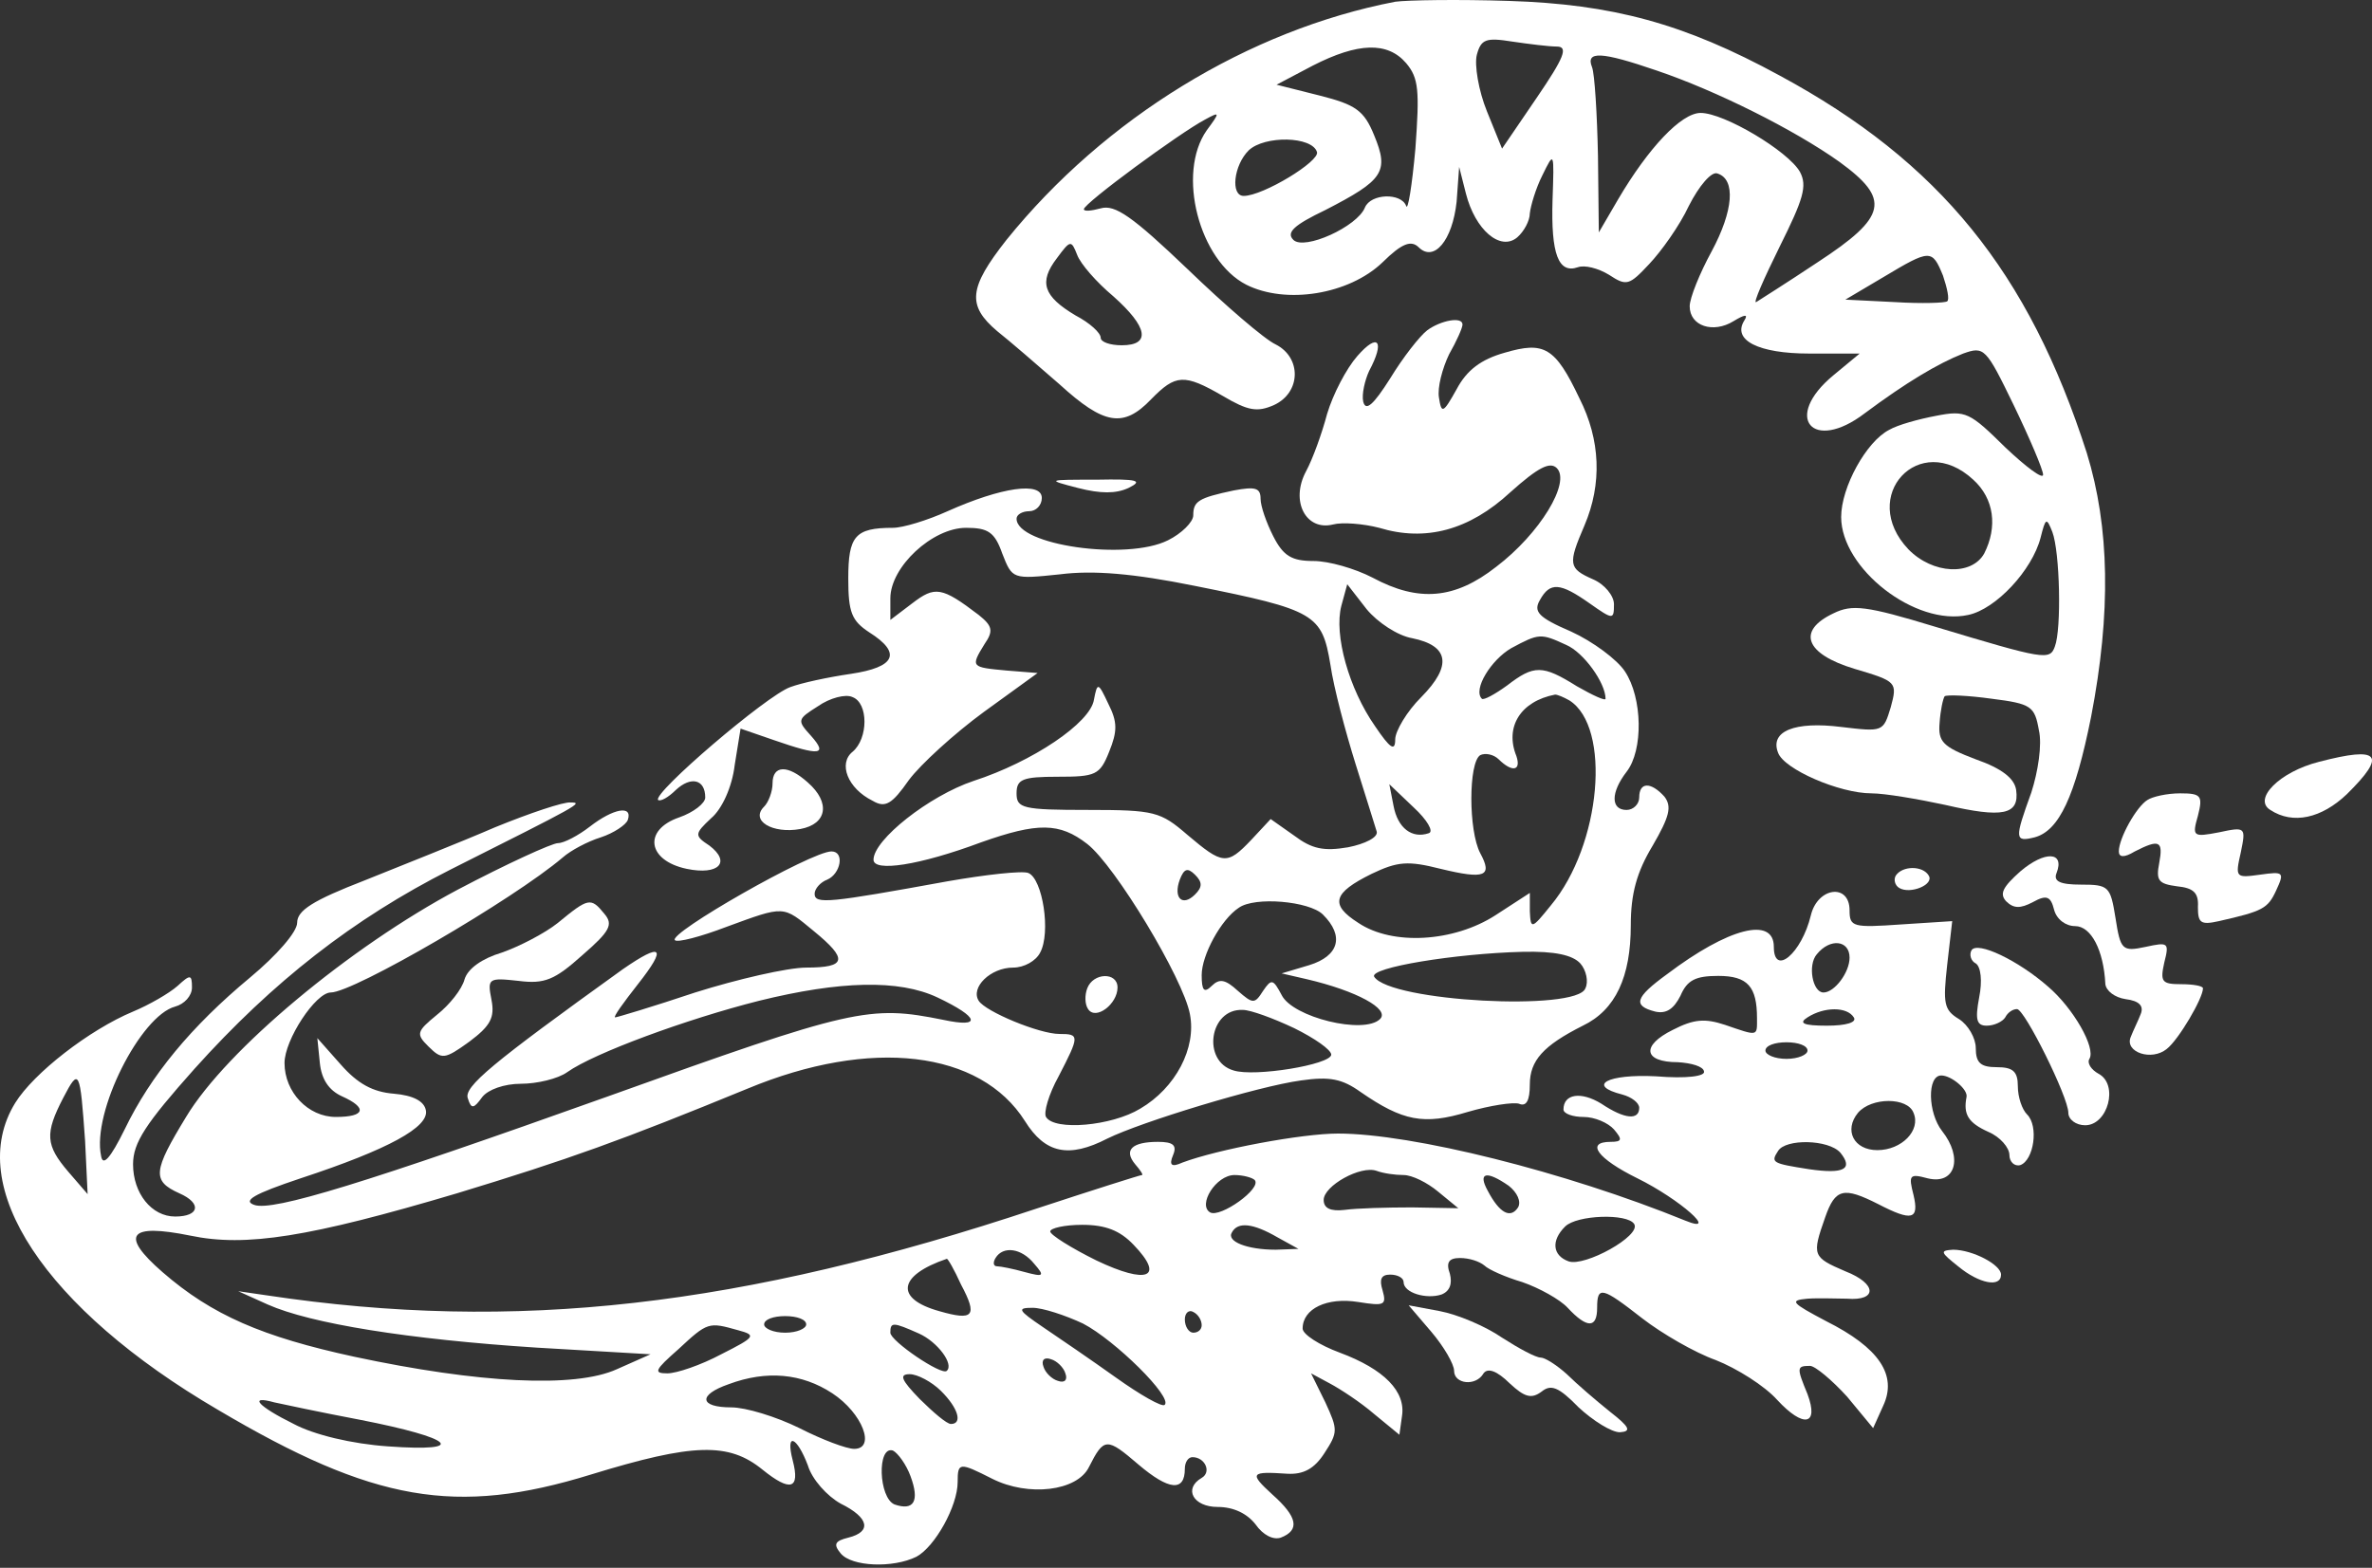 <svg width="180" height="119" viewBox="0 0 180 119" fill="none" xmlns="http://www.w3.org/2000/svg">
<rect x="0" y="0" width="180" height="119" fill="#333333" stroke="none"/>
<path fill-rule="evenodd" clip-rule="evenodd" d="M105.875 0.132C94.765 2.273 83.846 8.95 76.376 18.208C73.502 21.861 73.374 23.183 75.673 25.136C76.631 25.892 78.738 27.718 80.398 29.167C83.782 32.253 85.251 32.505 87.358 30.301C89.21 28.411 89.848 28.348 92.785 30.049C94.701 31.182 95.403 31.308 96.68 30.742C98.724 29.797 98.787 27.152 96.808 26.144C95.978 25.766 92.977 23.184 90.104 20.412C85.953 16.445 84.612 15.5 83.527 15.815C82.825 16.003 82.25 16.067 82.25 15.878C82.25 15.437 89.529 10.083 91.445 9.076C92.594 8.446 92.594 8.509 91.572 9.894C89.274 13.169 90.998 19.782 94.573 21.609C97.575 23.121 102.363 22.365 104.917 19.909C106.386 18.46 107.088 18.208 107.663 18.775C108.812 19.909 110.217 18.271 110.536 15.311L110.728 12.665L111.239 14.681C111.941 17.452 113.857 19.09 115.133 18.019C115.644 17.578 116.091 16.759 116.091 16.192C116.155 15.626 116.538 14.303 117.049 13.295C117.943 11.469 117.943 11.469 117.815 15.185C117.688 19.279 118.262 20.79 119.731 20.286C120.242 20.097 121.263 20.349 122.093 20.853C123.434 21.735 123.626 21.672 125.158 20.034C126.052 19.09 127.457 17.137 128.159 15.626C128.926 14.114 129.883 12.98 130.33 13.169C131.735 13.61 131.543 16.003 129.883 19.09C128.989 20.727 128.223 22.617 128.223 23.246C128.223 24.758 130.011 25.325 131.544 24.38C132.374 23.876 132.693 23.813 132.374 24.317C131.416 25.829 133.459 26.836 137.29 26.836H141.121L139.142 28.474C135.247 31.686 137.546 34.394 141.505 31.371C144.633 29.041 147.06 27.592 148.975 26.836C150.571 26.27 150.699 26.396 152.806 30.741C154.02 33.261 155.041 35.654 155.041 36.032C155.041 36.41 153.764 35.465 152.168 33.953C149.486 31.308 149.167 31.119 146.932 31.56C145.591 31.812 143.995 32.253 143.356 32.63C141.632 33.512 139.717 36.976 139.717 39.244C139.717 43.148 145.336 47.557 149.358 46.676C151.465 46.235 154.211 43.275 154.849 40.818C155.233 39.307 155.296 39.244 155.743 40.377C156.318 41.889 156.446 47.746 155.935 49.069C155.552 50.14 155.169 50.077 146.804 47.557C141.632 45.983 140.547 45.857 139.142 46.55C136.332 47.872 136.971 49.636 140.738 50.769C143.931 51.714 143.995 51.777 143.484 53.667C142.909 55.556 142.909 55.556 139.717 55.178C136.205 54.737 134.289 55.493 134.928 57.131C135.374 58.39 139.589 60.217 142.015 60.217C143.037 60.217 145.591 60.658 147.634 61.099C151.976 62.106 153.253 61.854 152.997 59.965C152.87 59.083 151.912 58.327 149.933 57.635C147.442 56.69 147.059 56.312 147.187 54.863C147.251 53.919 147.442 53.037 147.57 52.848C147.762 52.722 149.358 52.785 151.146 53.037C154.147 53.415 154.403 53.604 154.722 55.43C154.977 56.501 154.658 58.579 154.147 60.154C152.87 63.681 152.87 63.933 154.403 63.555C156.254 63.051 157.467 60.469 158.681 54.422C160.213 46.487 160.085 39.999 158.361 34.394C153.955 20.664 147.187 12.287 135.055 5.737C127.776 1.769 122.349 0.321 114.495 0.069C110.664 -0.057 106.769 0.006 105.875 0.132V0.132L105.875 0.132ZM118.135 3.533C119.029 3.533 118.709 4.352 116.602 7.438L113.984 11.28L112.835 8.446C112.196 6.871 111.877 4.918 112.069 4.163C112.388 2.966 112.771 2.84 114.751 3.155C116.028 3.344 117.56 3.533 118.135 3.533L118.135 3.533ZM106.705 4.793C107.663 5.926 107.727 6.871 107.408 11.28C107.152 14.114 106.833 16.066 106.705 15.626C106.322 14.618 104.023 14.681 103.577 15.752C103.002 17.2 98.979 19.027 98.149 18.208C97.574 17.641 98.213 17.074 100.576 15.941C104.981 13.673 105.428 13.043 104.279 10.272C103.513 8.383 102.874 7.942 100.128 7.249L96.872 6.43L99.618 4.982C103.065 3.218 105.3 3.155 106.705 4.793L106.705 4.793L106.705 4.793ZM125.733 5.359C130.203 6.871 136.141 9.831 139.589 12.287C143.484 15.122 143.228 16.444 137.929 19.908C135.566 21.483 133.459 22.806 133.268 22.931C133.012 23.058 133.842 21.168 135.055 18.712C136.843 15.122 137.163 14.114 136.588 13.043C135.694 11.469 130.841 8.572 129.053 8.572C127.585 8.572 125.095 11.217 122.796 15.122L121.327 17.641L121.263 11.847C121.199 8.634 121.008 5.611 120.816 5.108C120.306 3.848 121.519 3.911 125.733 5.359H125.733L125.733 5.359ZM99.937 11.532C100.192 12.225 95.85 14.87 94.382 14.87C93.36 14.87 93.615 12.54 94.765 11.406C95.978 10.272 99.554 10.335 99.937 11.532ZM84.485 22.491C87.103 24.821 87.358 26.207 85.123 26.207C84.229 26.207 83.527 25.955 83.527 25.64C83.527 25.262 82.697 24.506 81.612 23.939C79.185 22.491 78.802 21.42 80.207 19.593C81.228 18.208 81.292 18.208 81.739 19.341C81.995 20.034 83.208 21.42 84.485 22.491H84.485V22.491ZM147.443 20.916C147.762 21.861 147.954 22.743 147.762 22.869C147.634 22.994 145.846 23.057 143.803 22.931L140.036 22.743L142.909 21.042C146.485 18.901 146.613 18.901 147.443 20.916ZM149.741 36.41C151.338 37.858 151.593 40 150.571 42.015C149.614 43.716 146.677 43.59 144.825 41.7C140.994 37.669 145.655 32.631 149.741 36.41H149.741Z" fill="white"/>
<path fill-rule="evenodd" clip-rule="evenodd" d="M108.302 25.073C107.727 25.514 106.45 27.151 105.492 28.726C104.215 30.741 103.641 31.245 103.449 30.489C103.321 29.922 103.577 28.852 103.896 28.159C105.109 25.892 104.598 25.199 103.002 27.025C102.172 27.97 101.15 29.922 100.703 31.434C100.32 32.883 99.618 34.835 99.107 35.78C97.894 38.047 99.107 40.315 101.15 39.811C101.853 39.622 103.449 39.748 104.662 40.063C108.174 41.133 111.494 40.252 114.623 37.354C116.73 35.465 117.624 35.024 118.135 35.528C119.22 36.599 116.858 40.503 113.538 43.023C110.409 45.479 107.663 45.731 104.152 43.842C102.811 43.149 100.831 42.582 99.682 42.582C98.022 42.582 97.383 42.204 96.617 40.692C96.106 39.685 95.659 38.425 95.659 37.858C95.659 37.039 95.276 36.913 93.616 37.228C90.934 37.795 90.551 38.047 90.551 39.118C90.551 39.622 89.657 40.503 88.636 41.007C85.507 42.582 77.142 41.385 77.142 39.37C77.142 39.055 77.589 38.803 78.1 38.803C78.611 38.803 79.058 38.362 79.058 37.795C79.058 36.535 75.993 36.976 71.907 38.803C70.374 39.496 68.522 40.063 67.756 40.063C64.883 40.063 64.372 40.692 64.372 43.904C64.372 46.487 64.627 47.117 65.968 47.998C68.458 49.573 67.948 50.644 64.564 51.148C62.84 51.399 60.796 51.84 59.966 52.155C58.178 52.785 49.494 60.217 49.941 60.721C50.133 60.847 50.708 60.532 51.282 59.965C52.432 58.894 53.517 59.146 53.517 60.532C53.517 60.973 52.623 61.666 51.538 62.044C48.792 62.988 49.111 65.319 52.112 65.948C54.539 66.452 55.496 65.445 53.836 64.185C52.687 63.429 52.687 63.303 53.964 62.106C54.794 61.413 55.56 59.713 55.752 58.075L56.199 55.304L58.753 56.186C62.201 57.383 62.84 57.32 61.562 55.871C60.477 54.674 60.477 54.611 62.073 53.604C62.967 52.974 64.18 52.659 64.691 52.911C65.904 53.352 65.904 56.06 64.691 57.068C63.606 57.949 64.308 59.839 66.224 60.784C67.181 61.351 67.692 61.036 68.969 59.209C69.863 58.013 72.417 55.682 74.652 54.045L78.739 51.084L76.376 50.895C73.694 50.643 73.63 50.643 74.716 48.88C75.418 47.872 75.29 47.494 74.269 46.676C71.46 44.534 70.949 44.471 69.225 45.794L67.565 47.054V45.416C67.565 43.023 70.757 40.063 73.311 40.063C74.971 40.063 75.482 40.377 76.057 42.015C76.823 43.968 76.823 43.968 80.463 43.59C82.953 43.275 86.018 43.526 90.679 44.471C99.81 46.298 100.32 46.613 100.959 50.455C101.214 52.218 102.108 55.556 102.875 58.012C103.641 60.406 104.343 62.736 104.471 63.114C104.599 63.555 103.577 64.059 102.3 64.311C100.448 64.626 99.554 64.437 98.213 63.429L96.425 62.169L94.957 63.744C93.105 65.696 92.786 65.633 90.104 63.366C88.061 61.602 87.614 61.476 82.57 61.476C77.589 61.476 77.142 61.35 77.142 60.217C77.142 59.146 77.589 58.957 80.271 58.957C83.144 58.957 83.463 58.831 84.166 57.067C84.804 55.493 84.804 54.8 84.102 53.414C83.336 51.777 83.272 51.777 83.016 53.1C82.761 54.863 78.355 57.823 73.886 59.272C70.501 60.405 66.287 63.743 66.287 65.255C66.287 66.2 69.735 65.696 74.46 63.932C78.738 62.421 80.398 62.421 82.506 64.059C84.613 65.696 89.785 74.262 90.296 76.97C90.806 79.552 89.21 82.575 86.528 84.15C84.357 85.472 80.016 85.85 79.377 84.78C79.185 84.465 79.568 83.079 80.335 81.694C81.931 78.608 81.931 78.481 80.399 78.481C78.866 78.481 74.78 76.781 74.269 75.962C73.63 74.955 75.163 73.443 76.887 73.443C77.717 73.443 78.611 72.939 78.93 72.309C79.76 70.798 79.121 66.704 78.036 66.263C77.589 66.074 74.78 66.389 71.906 66.893C62.903 68.53 61.818 68.656 61.818 67.838C61.818 67.46 62.264 66.956 62.775 66.767C63.797 66.326 64.116 64.626 63.095 64.626C61.562 64.626 50.644 70.861 51.218 71.365C51.41 71.554 53.134 71.113 55.113 70.357C59.583 68.72 59.391 68.72 61.754 70.672C64.372 72.813 64.244 73.443 61.179 73.443C59.774 73.443 55.943 74.325 52.751 75.333C49.558 76.403 46.812 77.222 46.684 77.222C46.493 77.222 47.323 76.088 48.408 74.703C50.643 71.869 50.26 71.491 47.259 73.569C37.362 80.686 35.127 82.513 35.511 83.394C35.766 84.213 35.957 84.15 36.596 83.268C37.043 82.701 38.256 82.261 39.533 82.261C40.746 82.261 42.343 81.883 43.045 81.379C45.088 79.93 52.112 77.348 57.603 75.962C63.733 74.451 68.203 74.325 71.14 75.71C74.332 77.222 74.524 78.041 71.587 77.411C65.968 76.277 64.755 76.529 46.173 83.205C27.656 89.819 20.697 91.96 19.292 91.456C18.398 91.141 19.228 90.637 22.804 89.441C29.508 87.236 32.573 85.536 32.318 84.276C32.19 83.583 31.36 83.142 29.891 83.016C28.295 82.89 27.146 82.261 25.869 80.812L24.081 78.796L24.272 80.686C24.4 81.946 24.975 82.764 25.933 83.205C27.912 84.087 27.72 84.78 25.486 84.78C23.378 84.78 21.591 82.89 21.591 80.686C21.591 78.922 23.953 75.332 25.103 75.332C26.827 75.332 38.959 68.278 42.726 65.066C43.3 64.562 44.578 63.87 45.599 63.555C46.557 63.24 47.515 62.61 47.642 62.232C48.026 61.098 46.557 61.35 44.769 62.736C43.875 63.429 42.79 63.996 42.343 63.996C41.896 63.996 38.448 65.57 34.744 67.523C26.571 71.868 17.185 79.678 14.12 84.78C11.63 88.874 11.502 89.629 13.609 90.574C15.333 91.33 15.142 92.338 13.29 92.338C11.502 92.338 10.097 90.574 10.097 88.37C10.097 86.732 11.055 85.284 14.759 81.127C20.697 74.514 26.827 69.727 34.17 66.011C43.939 61.099 44.322 60.91 43.3 60.91C42.79 60.847 40.172 61.728 37.554 62.799C34.936 63.933 30.466 65.696 27.657 66.83C23.762 68.342 22.549 69.097 22.549 70.042C22.549 70.735 21.016 72.498 18.973 74.199C14.503 77.915 11.438 81.631 9.459 85.725C8.373 87.929 7.799 88.559 7.671 87.74C6.968 84.402 10.672 77.096 13.29 76.403C13.992 76.214 14.567 75.585 14.567 74.955C14.567 73.947 14.439 73.947 13.481 74.829C12.843 75.395 11.311 76.277 10.097 76.781C6.777 78.167 2.563 81.442 1.158 83.709C-2.737 90.007 3.393 99.329 16.546 107.013C28.359 114.004 34.616 115.074 44.833 111.925C52.623 109.532 55.304 109.469 57.859 111.547C59.966 113.248 60.732 113.059 60.157 110.854C59.583 108.65 60.477 109.028 61.306 111.232C61.626 112.303 62.775 113.563 63.797 114.13C65.968 115.2 66.159 116.271 64.371 116.712C63.35 116.964 63.222 117.216 63.797 117.909C64.627 118.916 67.755 119.042 69.543 118.161C70.948 117.405 72.672 114.319 72.672 112.492C72.672 110.981 72.8 110.981 75.29 112.24C78.035 113.626 81.739 113.185 82.633 111.358C83.782 109.091 83.974 109.091 86.4 111.17C88.699 113.122 89.912 113.248 89.912 111.485C89.912 110.981 90.168 110.603 90.487 110.603C91.445 110.603 91.955 111.736 91.189 112.177C89.784 112.996 90.551 114.382 92.402 114.382C93.616 114.382 94.637 114.885 95.276 115.704C95.85 116.523 96.617 116.901 97.191 116.712C98.66 116.145 98.468 115.137 96.553 113.437C94.765 111.799 94.892 111.673 97.702 111.862C98.915 111.925 99.745 111.484 100.511 110.288C101.533 108.713 101.533 108.524 100.575 106.446L99.49 104.242L100.894 104.997C101.725 105.438 103.257 106.446 104.279 107.328L106.194 108.902L106.386 107.517C106.705 105.627 105.045 103.927 101.661 102.667C100.128 102.1 98.851 101.282 98.851 100.841C98.851 99.329 100.703 98.447 103.065 98.825C105.045 99.14 105.236 99.077 104.917 97.943C104.662 97.125 104.789 96.747 105.492 96.747C106.066 96.747 106.513 96.999 106.513 97.314C106.513 98.132 108.237 98.636 109.387 98.258C110.025 98.006 110.217 97.44 110.025 96.684C109.706 95.802 109.961 95.487 110.791 95.487C111.494 95.487 112.26 95.739 112.643 96.054C112.962 96.369 114.239 96.936 115.516 97.314C116.793 97.754 118.39 98.636 118.964 99.266C120.433 100.841 121.199 100.841 121.199 99.266C121.199 97.566 121.582 97.692 124.647 100.085C126.116 101.219 128.606 102.667 130.202 103.234C131.799 103.864 133.906 105.186 134.864 106.257C136.843 108.398 138.056 108.21 137.162 105.816C136.332 103.801 136.332 103.675 137.354 103.675C137.737 103.675 139.014 104.746 140.163 106.005L142.143 108.399L142.909 106.698C143.994 104.368 142.589 102.29 138.567 100.274C135.949 98.889 135.757 98.7 137.162 98.574C138.056 98.511 139.397 98.574 140.163 98.574C142.462 98.763 142.462 97.44 140.035 96.495C137.545 95.424 137.481 95.299 138.503 92.401C139.269 90.197 139.908 90.071 142.526 91.394C145.08 92.716 145.654 92.59 145.207 90.701C144.824 89.189 144.888 89.063 146.293 89.441C148.4 89.945 148.975 87.867 147.378 85.851C146.293 84.466 146.229 81.631 147.314 81.631C148.081 81.631 149.358 82.702 149.23 83.269C148.975 84.591 149.358 85.221 150.89 85.914C151.784 86.292 152.486 87.111 152.486 87.678C152.486 88.181 152.869 88.559 153.316 88.433C154.338 88.055 154.721 85.473 153.827 84.592C153.444 84.214 153.125 83.269 153.125 82.45C153.125 81.317 152.742 81.002 151.529 81.002C150.315 81.002 149.932 80.687 149.932 79.553C149.932 78.797 149.358 77.79 148.655 77.349C147.506 76.656 147.442 76.152 147.761 73.255L148.144 69.917L144.249 70.169C140.61 70.421 140.355 70.358 140.355 69.098C140.355 67.02 137.928 67.335 137.417 69.476C136.715 72.373 134.608 74.137 134.608 71.869C134.608 69.539 131.16 70.421 126.499 73.948C124.072 75.711 123.881 76.341 125.605 76.782C126.435 76.971 127.009 76.593 127.52 75.585C128.031 74.389 128.67 74.074 130.394 74.074C132.628 74.074 133.331 74.892 133.331 77.286C133.331 78.671 133.459 78.671 130.904 77.79C129.372 77.286 128.542 77.349 126.946 78.168C124.519 79.364 124.711 80.624 127.329 80.624C128.35 80.687 129.244 80.939 129.308 81.317C129.436 81.695 127.967 81.884 125.669 81.695C121.965 81.506 120.369 82.388 123.115 83.08C123.817 83.269 124.392 83.71 124.392 84.088C124.392 85.033 123.306 84.97 121.519 83.773C119.986 82.828 118.645 83.017 118.645 84.214C118.645 84.529 119.348 84.781 120.178 84.781C121.008 84.781 122.029 85.222 122.476 85.725C123.115 86.481 123.115 86.67 122.221 86.67C120.305 86.67 121.199 87.93 124.264 89.442C127.457 91.016 130.522 93.724 127.904 92.654C118.773 88.938 107.152 86.04 101.533 86.04C98.787 86.04 92.402 87.237 89.72 88.245C88.89 88.623 88.699 88.434 89.018 87.678C89.337 86.922 89.018 86.67 87.869 86.67C85.889 86.67 85.251 87.3 86.145 88.371C86.528 88.812 86.783 89.189 86.655 89.189C86.528 89.189 82.952 90.323 78.738 91.709C56.262 99.204 39.086 101.156 20.25 98.322L18.079 98.007L20.313 99.015C23.57 100.463 30.977 101.66 40.746 102.29L49.366 102.794L46.812 103.927C43.619 105.376 36.34 104.998 26.89 102.982C19.93 101.471 16.099 99.833 12.332 96.558C9.075 93.724 9.778 92.842 14.439 93.787C18.653 94.669 23.442 93.913 34.68 90.575C43.172 87.993 47.195 86.544 56.709 82.639C66.095 78.734 74.396 79.742 77.78 85.095C79.313 87.552 81.101 87.93 84.038 86.418C86.592 85.158 95.467 82.45 98.724 82.009C100.895 81.694 101.852 81.883 103.257 82.891C106.45 85.095 108.046 85.41 111.366 84.403C113.09 83.899 114.814 83.647 115.261 83.773C115.836 84.025 116.091 83.521 116.091 82.324C116.091 80.498 117.113 79.364 120.114 77.853C122.604 76.656 123.753 74.136 123.753 70.232C123.753 67.838 124.2 66.201 125.414 64.185C126.691 61.981 126.882 61.225 126.308 60.469C125.286 59.336 124.392 59.336 124.392 60.532C124.392 61.036 123.945 61.477 123.434 61.477C122.221 61.477 122.221 60.154 123.434 58.58C124.711 56.942 124.647 52.975 123.306 50.959C122.732 50.077 120.88 48.692 119.22 47.936C116.73 46.865 116.346 46.424 116.857 45.543C117.623 44.157 118.39 44.22 120.625 45.794C122.412 47.054 122.476 47.054 122.476 45.858C122.476 45.228 121.774 44.346 120.88 43.968C119.028 43.149 118.965 42.834 120.242 39.874C121.582 36.725 121.455 33.387 119.858 30.238C118.007 26.333 117.176 25.892 114.176 26.774C112.388 27.278 111.302 28.096 110.536 29.545C109.515 31.372 109.387 31.434 109.195 30.175C109.067 29.419 109.451 27.971 109.961 26.9C110.536 25.892 110.983 24.884 110.983 24.633C110.983 24.003 109.323 24.318 108.301 25.073H108.302V25.073ZM107.153 48.439C109.962 49.006 110.217 50.518 107.855 52.911C106.77 53.982 105.876 55.493 105.876 56.123C105.876 57.068 105.492 56.816 104.343 55.115C102.364 52.281 101.214 48.187 101.789 45.983L102.236 44.346L103.704 46.235C104.535 47.243 106.067 48.25 107.153 48.439ZM118.837 48.943C120.178 49.51 121.838 51.84 121.838 53.037C121.838 53.226 120.881 52.785 119.668 52.092C117.05 50.455 116.411 50.455 114.368 52.029C113.41 52.722 112.58 53.163 112.452 53.037C111.75 52.344 113.155 50.077 114.687 49.195C116.794 48.061 116.922 48.061 118.838 48.943H118.837ZM119.093 53.163C122.285 55.179 121.519 64.122 117.688 68.72C116.219 70.546 116.156 70.546 116.092 69.16V67.775L113.474 69.475C110.345 71.491 105.684 71.806 103.066 70.042C100.895 68.657 101.15 67.775 104.088 66.326C106.067 65.382 106.833 65.319 109.323 65.948C112.708 66.767 113.282 66.515 112.325 64.752C111.431 63.051 111.431 57.886 112.325 57.32C112.708 57.131 113.346 57.257 113.729 57.635C114.751 58.642 115.453 58.516 115.07 57.383C114.176 55.178 115.389 53.226 118.007 52.722C118.199 52.722 118.646 52.911 119.093 53.163V53.163V53.163ZM108.43 63.24C107.153 63.681 106.067 62.862 105.748 61.162L105.429 59.524L107.28 61.288C108.302 62.233 108.813 63.114 108.43 63.24H108.43ZM90.679 67.901C89.721 68.846 89.019 68.153 89.529 66.767C89.849 65.949 90.104 65.823 90.679 66.389C91.253 66.956 91.253 67.334 90.679 67.901ZM100.384 69.412C102.044 71.05 101.598 72.562 99.363 73.254L97.256 73.884L99.171 74.325C102.938 75.207 105.492 76.592 104.726 77.348C103.513 78.545 98.086 77.222 97.256 75.522C96.617 74.325 96.49 74.262 95.851 75.207C95.212 76.214 95.085 76.214 93.935 75.207C92.978 74.325 92.531 74.262 91.956 74.829C91.381 75.395 91.19 75.207 91.19 74.01C91.19 72.498 92.659 69.79 93.999 68.908C95.213 68.027 99.363 68.404 100.385 69.412L100.384 69.412L100.384 69.412ZM140.355 72.688C140.355 73.821 139.206 75.333 138.376 75.333C137.546 75.333 137.163 73.254 137.865 72.436C138.887 71.176 140.355 71.365 140.355 72.688L140.355 72.688ZM119.923 73.128C120.37 73.632 120.562 74.514 120.306 75.018C119.668 76.781 105.493 76.025 104.279 74.136C103.896 73.443 110.473 72.373 115.517 72.247C118.008 72.184 119.349 72.499 119.923 73.128H119.923ZM98.213 78.041C99.746 78.797 101.023 79.679 101.023 80.057C100.959 80.812 95.212 81.757 93.616 81.253C91.189 80.56 91.764 76.53 94.318 76.656C94.893 76.656 96.617 77.285 98.213 78.041ZM140.675 77.222C140.93 77.6 140.1 77.852 138.631 77.852C136.844 77.852 136.461 77.663 137.163 77.222C138.44 76.404 140.164 76.404 140.675 77.222ZM137.163 79.742C137.163 80.057 136.46 80.371 135.567 80.371C134.673 80.371 133.97 80.057 133.97 79.742C133.97 79.364 134.673 79.112 135.567 79.112C136.461 79.112 137.163 79.364 137.163 79.742ZM6.458 86.607L6.65 90.638L5.181 88.937C3.457 86.922 3.393 86.04 4.798 83.332C6.011 81.001 6.075 81.191 6.458 86.607H6.458H6.458ZM145.208 84.465C145.783 85.788 144.314 87.299 142.463 87.299C140.675 87.299 139.909 85.788 140.994 84.465C142.016 83.269 144.761 83.269 145.208 84.465ZM139.653 87.488C140.675 88.748 139.909 89.126 137.291 88.748C134.481 88.307 134.353 88.244 134.928 87.363C135.503 86.418 138.759 86.481 139.653 87.489V87.488ZM106.514 89.189C107.153 89.189 108.302 89.756 109.132 90.449L110.664 91.708L107.153 91.645C105.237 91.645 102.938 91.708 102.044 91.834C100.959 91.96 100.448 91.708 100.448 91.079C100.448 90.008 103.258 88.433 104.471 88.874C104.982 89.063 105.876 89.189 106.514 89.189L106.514 89.189V89.189ZM95.212 89.567C95.787 90.197 92.594 92.464 91.828 92.023C90.87 91.456 92.275 89.189 93.68 89.189C94.319 89.189 95.021 89.378 95.213 89.567H95.212H95.212ZM114.495 90.008C115.134 90.511 115.453 91.204 115.198 91.645C114.623 92.527 113.793 92.086 112.899 90.385C112.133 89 112.771 88.811 114.495 90.007V90.008V90.008ZM124.009 92.905C124.584 93.787 120.242 96.18 119.029 95.739C117.816 95.298 117.688 94.165 118.773 93.094C119.667 92.212 123.499 92.086 124.009 92.905V92.905ZM86.018 94.48C88.444 96.999 87.039 97.503 83.208 95.676C81.293 94.731 79.696 93.724 79.696 93.472C79.696 93.22 80.782 92.968 82.123 92.968C83.911 92.968 84.996 93.409 86.018 94.48V94.48V94.48ZM96.936 93.913L98.533 94.794L96.809 94.857C94.638 94.857 93.041 94.228 93.488 93.535C93.935 92.716 95.085 92.842 96.936 93.913V93.913V93.913ZM78.483 95.928C79.313 96.873 79.186 96.936 77.781 96.558C76.887 96.306 75.929 96.117 75.673 96.117C75.354 96.117 75.354 95.802 75.546 95.487C76.12 94.543 77.525 94.732 78.483 95.928H78.483ZM72.928 97.503C74.205 99.896 73.886 100.274 71.268 99.518C67.884 98.573 68.139 96.81 71.843 95.55C71.906 95.487 72.417 96.369 72.928 97.503V97.503ZM82.186 100.463C84.613 101.723 89.019 106.068 88.38 106.635C88.189 106.824 86.528 105.879 84.677 104.557C82.825 103.234 80.335 101.534 79.121 100.715C77.27 99.455 77.142 99.266 78.355 99.266C79.121 99.266 80.846 99.833 82.187 100.463H82.186ZM91.19 100.589C91.19 100.904 90.934 101.156 90.551 101.156C90.232 101.156 89.912 100.715 89.912 100.148C89.912 99.644 90.232 99.392 90.551 99.581C90.934 99.77 91.19 100.211 91.19 100.589ZM61.179 100.526C61.179 100.841 60.477 101.156 59.583 101.156C58.689 101.156 57.987 100.841 57.987 100.526C57.987 100.148 58.689 99.896 59.583 99.896C60.477 99.896 61.179 100.148 61.179 100.526ZM56.007 100.967C57.412 101.345 57.348 101.471 54.73 102.793C53.197 103.612 51.346 104.242 50.644 104.242C49.558 104.242 49.686 103.99 51.474 102.415C53.708 100.337 53.772 100.337 56.007 100.967H56.007ZM69.735 101.219C71.14 101.849 72.417 103.549 71.843 104.053C71.459 104.431 67.564 101.785 67.564 101.156C67.564 100.337 67.756 100.337 69.735 101.219ZM80.846 104.242C81.037 104.746 80.782 104.997 80.271 104.809C79.824 104.683 79.313 104.179 79.186 103.738C78.994 103.234 79.249 102.982 79.76 103.171C80.207 103.297 80.718 103.801 80.846 104.242ZM63.158 105.753C65.457 107.265 66.479 109.973 64.819 109.973C64.244 109.973 62.392 109.28 60.668 108.399C58.88 107.517 56.582 106.824 55.496 106.824C53.07 106.824 52.942 105.879 55.305 105.061C58.178 103.99 60.86 104.242 63.158 105.754V105.753ZM71.395 105.565C72.736 106.887 73.055 108.084 72.162 108.084C71.842 108.084 70.821 107.202 69.799 106.194C68.394 104.746 68.203 104.305 69.033 104.305C69.608 104.305 70.693 104.872 71.395 105.565V105.564V105.565ZM27.338 107.769C34.425 109.154 35.638 110.225 29.445 109.784C26.699 109.595 23.826 108.903 22.293 108.084C19.612 106.761 18.782 105.879 20.825 106.446C21.4 106.572 24.337 107.202 27.338 107.769ZM69.097 112.052C69.799 113.941 69.352 114.697 67.883 114.193C66.67 113.689 66.543 109.721 67.756 110.099C68.139 110.288 68.777 111.17 69.097 112.051L69.097 112.052H69.097Z" fill="white"/>
<path fill-rule="evenodd" clip-rule="evenodd" d="M81.804 37.039C83.528 37.48 84.677 37.48 85.635 37.039C86.784 36.472 86.337 36.346 83.208 36.409C79.441 36.409 79.377 36.409 81.804 37.039Z" fill="white"/>
<path fill-rule="evenodd" clip-rule="evenodd" d="M175.985 57.823C172.984 58.579 170.941 60.658 172.282 61.476C174.006 62.61 176.177 62.106 178.093 60.28C181.157 57.257 180.583 56.627 175.985 57.823H175.985Z" fill="white"/>
<path fill-rule="evenodd" clip-rule="evenodd" d="M58.626 59.461C58.626 60.091 58.306 60.91 57.987 61.224C56.902 62.295 58.626 63.303 60.733 62.925C62.776 62.547 63.031 60.91 61.307 59.398C59.775 58.012 58.625 58.075 58.625 59.461H58.626Z" fill="white"/>
<path fill-rule="evenodd" clip-rule="evenodd" d="M162.959 60.721C162.129 61.225 160.788 63.618 160.788 64.626C160.788 65.067 161.171 65.13 162.001 64.626C163.853 63.681 164.172 63.807 163.853 65.508C163.598 66.83 163.789 67.082 165.194 67.271C166.471 67.397 166.854 67.775 166.79 68.846C166.79 70.042 166.982 70.231 168.386 69.916C171.707 69.161 172.09 68.972 172.728 67.586C173.367 66.2 173.303 66.137 171.515 66.389C169.663 66.641 169.6 66.641 170.046 64.689C170.43 62.799 170.43 62.736 168.386 63.177C166.407 63.555 166.343 63.492 166.79 61.917C167.173 60.406 167.046 60.217 165.449 60.217C164.428 60.217 163.342 60.469 162.959 60.721L162.959 60.721L162.959 60.721Z" fill="white"/>
<path fill-rule="evenodd" clip-rule="evenodd" d="M153.317 66.138C151.977 67.334 151.721 67.838 152.232 68.405C152.807 68.972 153.317 68.972 154.275 68.468C155.297 67.901 155.616 68.027 155.871 69.035C156.063 69.79 156.765 70.294 157.468 70.294C158.681 70.294 159.639 72.121 159.766 74.703C159.83 75.207 160.469 75.711 161.299 75.837C162.32 75.963 162.704 76.341 162.448 76.971C162.257 77.474 161.874 78.23 161.682 78.734C161.235 79.868 163.278 80.561 164.428 79.616C165.322 78.923 167.173 75.774 167.173 75.018C167.173 74.829 166.407 74.703 165.513 74.703C164.044 74.703 163.917 74.514 164.236 73.066C164.619 71.554 164.555 71.491 162.831 71.869C161.043 72.247 160.916 72.121 160.533 69.665C160.149 67.271 160.022 67.145 157.915 67.145C156.318 67.145 155.807 66.894 156.063 66.264C156.701 64.626 155.169 64.563 153.317 66.138H153.317L153.317 66.138Z" fill="white"/>
<path fill-rule="evenodd" clip-rule="evenodd" d="M143.867 66.453C143.676 66.767 143.803 67.208 144.123 67.397C144.953 67.901 146.805 67.145 146.358 66.453C145.911 65.697 144.378 65.697 143.867 66.453Z" fill="white"/>
<path fill-rule="evenodd" clip-rule="evenodd" d="M42.343 70.043C41.321 70.861 39.341 71.869 38.064 72.31C36.596 72.751 35.51 73.507 35.255 74.325C35.063 75.081 34.106 76.278 33.148 77.034C31.615 78.293 31.552 78.482 32.509 79.427C33.531 80.435 33.722 80.435 35.638 79.049C37.234 77.852 37.553 77.222 37.298 75.9C36.979 74.262 37.043 74.199 39.341 74.451C41.321 74.703 42.087 74.388 44.194 72.499C46.301 70.672 46.557 70.168 45.854 69.35C44.833 68.09 44.641 68.153 42.342 70.043H42.343L42.343 70.043Z" fill="white"/>
<path fill-rule="evenodd" clip-rule="evenodd" d="M149.614 72.121C149.423 72.436 149.55 72.94 149.934 73.129C150.317 73.38 150.444 74.451 150.189 75.711C149.87 77.411 149.998 77.852 150.764 77.852C151.338 77.852 151.977 77.537 152.168 77.222C152.36 76.844 152.743 76.593 153.062 76.593C153.637 76.593 156.957 83.269 156.957 84.465C156.957 84.969 157.532 85.41 158.234 85.41C159.958 85.41 160.789 82.324 159.256 81.505C158.681 81.19 158.362 80.686 158.554 80.371C159.064 79.553 157.34 76.53 155.425 74.892C153.126 72.877 150.061 71.428 149.614 72.121L149.614 72.121L149.614 72.121Z" fill="white"/>
<path fill-rule="evenodd" clip-rule="evenodd" d="M82.506 75.018C82.314 75.521 82.314 76.214 82.57 76.592C83.144 77.474 84.804 76.214 84.804 74.954C84.804 73.758 82.952 73.821 82.506 75.017L82.506 75.018Z" fill="white"/>
<path fill-rule="evenodd" clip-rule="evenodd" d="M148.592 96.117C150.188 97.439 151.849 97.754 151.849 96.747C151.849 95.991 149.678 94.857 148.209 94.857C147.188 94.921 147.251 95.046 148.592 96.117L148.592 96.117Z" fill="white"/>
<path fill-rule="evenodd" clip-rule="evenodd" d="M108.621 101.093C109.579 102.226 110.345 103.549 110.345 104.053C110.345 105.06 112.005 105.25 112.579 104.242C112.899 103.801 113.601 104.053 114.559 104.997C115.708 106.068 116.219 106.194 116.985 105.627C117.688 105.06 118.262 105.249 119.795 106.824C120.88 107.832 122.285 108.713 122.924 108.713C123.817 108.65 123.69 108.335 122.157 107.139C121.136 106.32 119.667 105.06 118.901 104.305C118.135 103.612 117.241 103.045 116.921 103.045C116.538 103.045 115.261 102.352 113.984 101.533C112.707 100.652 110.6 99.77 109.259 99.518L106.896 99.077L108.62 101.093H108.621L108.621 101.093Z" fill="white"/>
</svg>
